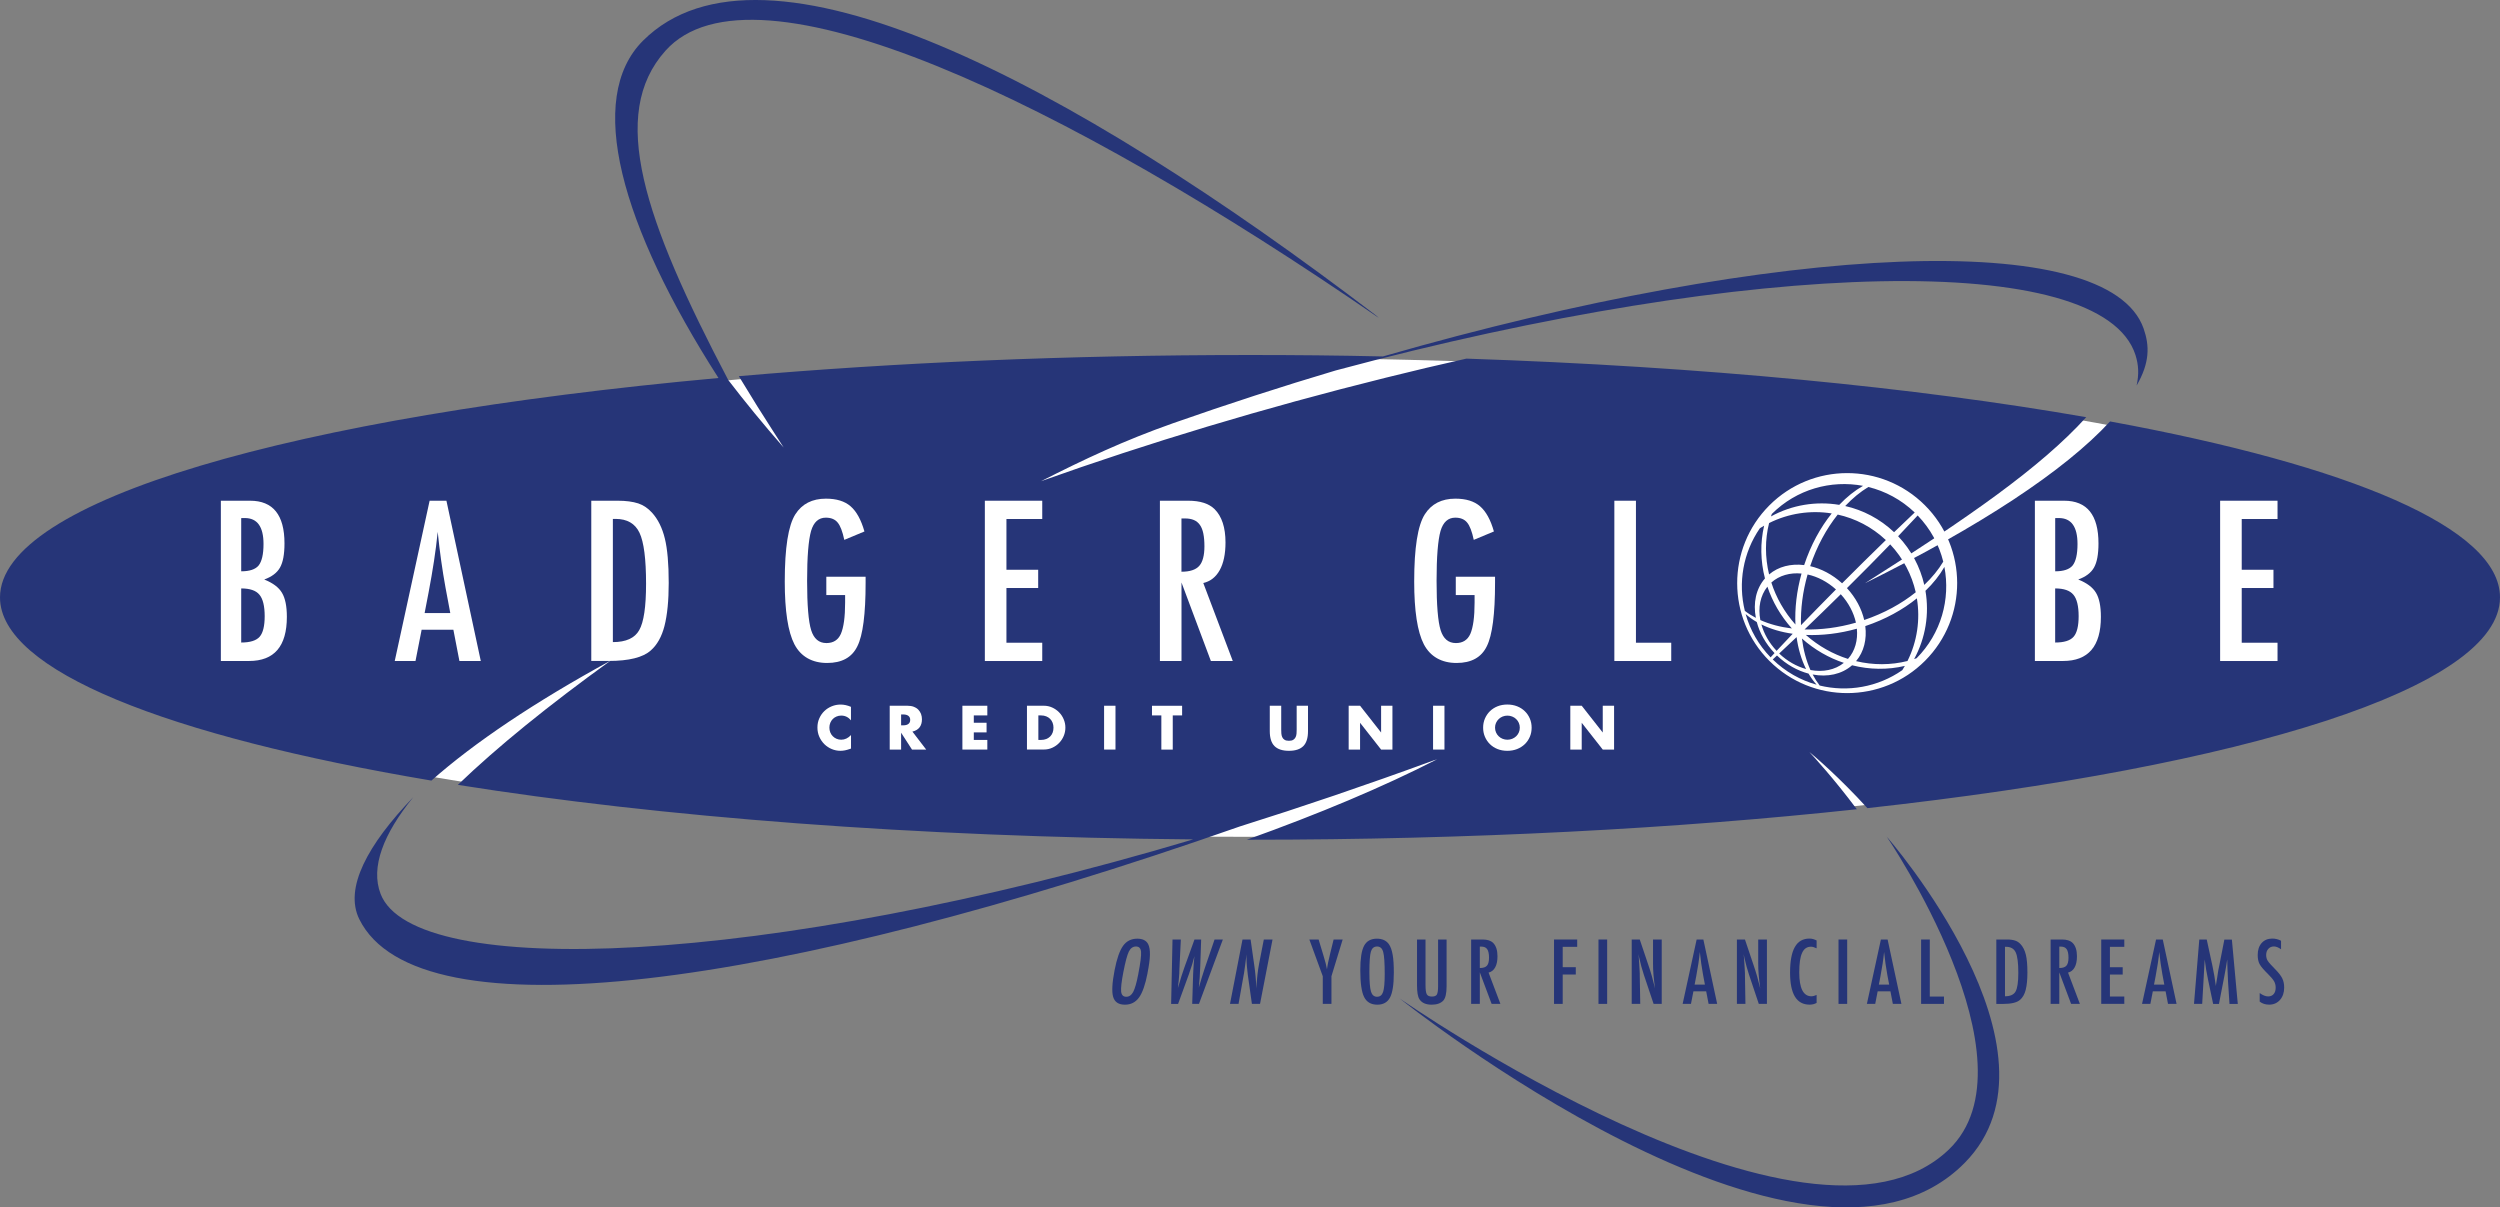 <svg xmlns="http://www.w3.org/2000/svg" id="Layer_2" data-name="Layer 2" viewBox="0 0 726.05 350.66"><rect x="0" y="0" width="726.05" height="350.66" fill="#808080" stroke="none"/><defs><style>      .cls-1 {        fill: #263578;      }      .cls-2 {        fill: #fff;      }    </style></defs><g id="Layer_1-2" data-name="Layer 1"><g><ellipse class="cls-2" cx="363.03" cy="173.48" rx="358.75" ry="69.55"></ellipse><path class="cls-1" d="M726.05,173.5c0,26.22-74,49.09-183.72,61.2-8.21-9-15.42-15.15-16.86-16.31,1.24,1.33,7.07,7.66,13.79,16.63-52.18,5.63-112.26,8.85-176.23,8.85h-.91c20.71-7.41,39.65-15.35,55.29-23.38-.35.17-.77.25-1.11.37-19.45,7.12-38.21,13.5-56.23,19.16-134.95,47.33-238.69,61.35-255.72,26.94-4.45-9.02,2.42-21.68,15.67-35.44-8.65,10.65-12.48,20.37-9.47,28.13,9.66,24.84,110.61,21.53,235.97-15.87-80.9-.69-154.9-6.5-213.55-15.84,11.39-10.97,26.35-23.09,44.37-36.09-22.05,12.04-39.6,23.83-52.05,34.85C48.54,213.76,0,194.73,0,173.5c0-28.18,85.35-52.47,208.66-63.72-28.42-44.37-38.71-81.22-21.9-97.98,34.85-34.68,123.46,11.62,212.86,79.81.27.2.54.47.82.72C309.33,29.52,218.84-13.86,193.26,14.74c-16.56,18.49-6.3,48.91,18.24,95.63,4.89,6.38,10.26,12.93,16.09,19.6-.59-.94-5.61-8.68-7.66-11.99-1.85-2.99-3.63-5.88-5.36-8.73,45.33-3.95,95.58-6.15,148.47-6.15,13.03,0,25.9.12,38.58.42,115.72-33.34,210.66-37.3,220.92-8.13,1.76,5.02,1.83,9.94-2.03,16.58.72-3.31.59-5.96-.32-8.85-9.69-30.4-110.61-28.23-232.29,4.47-15.47,4.6-31.24,9.71-47.16,15.3-14.38,5.07-25.83,10.48-38.41,16.86,30.92-11.05,64.58-21.23,100.13-30.06,7.86-1.95,15.65-3.81,23.41-5.54,68.54,2.3,130.45,8.35,180.01,17.01-13.25,14.63-34.46,29.31-64.26,48.22,33.17-16.39,58.01-32.65,71.18-46.99,69.75,12.83,113.25,30.97,113.25,51.09Z"></path><g><path class="cls-2" d="M247.16,209.22c-.77-.93-1.71-1.4-2.84-1.4-.5,0-.95.09-1.38.27-.42.18-.79.42-1.09.73-.3.31-.54.68-.72,1.11-.17.43-.26.89-.26,1.38s.09.97.26,1.4c.17.43.42.8.73,1.11.31.32.67.56,1.09.74.42.18.87.27,1.35.27,1.06,0,2.01-.45,2.85-1.35v3.92l-.34.12c-.51.18-.98.31-1.42.4-.44.08-.87.13-1.3.13-.88,0-1.72-.17-2.52-.5s-1.51-.8-2.13-1.4c-.61-.6-1.11-1.32-1.48-2.14-.37-.83-.56-1.73-.56-2.71s.18-1.88.55-2.69c.37-.82.85-1.52,1.47-2.11.61-.59,1.33-1.05,2.14-1.38.81-.33,1.66-.5,2.55-.5.51,0,1,.05,1.49.16.49.11,1,.27,1.54.5v3.95Z"></path><path class="cls-2" d="M268.98,217.69h-4.12l-3.16-4.9v4.9h-3.31v-12.73h5.15c.71,0,1.33.1,1.86.31.53.21.97.49,1.31.85s.6.78.78,1.25c.17.47.26.98.26,1.52,0,.97-.23,1.75-.7,2.36-.47.6-1.16,1.01-2.07,1.22l4,5.22ZM261.7,210.65h.62c.65,0,1.15-.13,1.5-.41.35-.27.52-.66.52-1.17s-.17-.89-.52-1.17c-.35-.27-.85-.41-1.5-.41h-.62v3.14Z"></path><path class="cls-2" d="M286.74,207.77h-3.93v2.13h3.71v2.8h-3.71v2.19h3.93v2.8h-7.24v-12.73h7.24v2.8Z"></path><path class="cls-2" d="M298.25,204.96h4.9c.87,0,1.68.17,2.44.52s1.42.81,1.99,1.39c.57.58,1.02,1.25,1.34,2.03.33.77.49,1.58.49,2.42s-.16,1.64-.48,2.41c-.32.77-.77,1.45-1.33,2.03-.57.59-1.23,1.05-1.99,1.4s-1.58.52-2.46.52h-4.9v-12.73ZM301.56,214.89h.76c.57,0,1.09-.09,1.54-.27.45-.18.83-.43,1.14-.74.31-.32.55-.69.71-1.12.16-.43.24-.91.24-1.43s-.08-.98-.25-1.42c-.17-.44-.41-.82-.72-1.13s-.69-.56-1.14-.74c-.45-.18-.96-.27-1.52-.27h-.76v7.12Z"></path><path class="cls-2" d="M323.96,204.96v12.73h-3.31v-12.73h3.31Z"></path><path class="cls-2" d="M340.59,207.77v9.93h-3.31v-9.93h-2.72v-2.8h8.75v2.8h-2.72Z"></path><path class="cls-2" d="M372.09,204.96v6.92c0,.37.01.75.04,1.14.03.39.11.74.25,1.05.14.32.36.57.67.77.3.2.73.3,1.28.3s.98-.1,1.28-.3c.3-.2.52-.45.67-.77.15-.31.23-.67.26-1.05.03-.39.04-.77.04-1.14v-6.92h3.29v7.38c0,1.98-.45,3.43-1.36,4.34-.91.91-2.3,1.37-4.18,1.37s-3.27-.46-4.19-1.37c-.91-.91-1.37-2.36-1.37-4.34v-7.38h3.31Z"></path><path class="cls-2" d="M391.68,217.69v-12.73h3.31l6.11,7.78v-7.78h3.29v12.73h-3.29l-6.11-7.78v7.78h-3.31Z"></path><path class="cls-2" d="M419.5,204.96v12.73h-3.31v-12.73h3.31Z"></path><path class="cls-2" d="M430.73,211.33c0-.95.17-1.83.52-2.64s.83-1.53,1.45-2.14c.62-.61,1.36-1.08,2.22-1.43.86-.34,1.81-.51,2.84-.51s1.97.17,2.84.51c.87.34,1.61.82,2.24,1.43s1.11,1.32,1.46,2.14c.35.82.52,1.7.52,2.64s-.17,1.83-.52,2.64c-.35.82-.83,1.53-1.46,2.14s-1.37,1.08-2.24,1.43c-.87.34-1.81.51-2.84.51s-1.98-.17-2.84-.51c-.86-.34-1.6-.82-2.22-1.43-.62-.61-1.1-1.32-1.45-2.14-.35-.82-.52-1.7-.52-2.64ZM434.19,211.33c0,.51.1.97.29,1.4s.45.8.78,1.11c.33.32.71.56,1.14.73.43.17.89.26,1.38.26s.94-.09,1.38-.26c.43-.17.82-.42,1.15-.73.33-.31.59-.69.78-1.11s.29-.89.29-1.4-.1-.97-.29-1.4-.45-.8-.78-1.11c-.33-.32-.71-.56-1.15-.73-.43-.17-.89-.26-1.38-.26s-.94.09-1.38.26c-.43.17-.81.42-1.14.73-.33.31-.58.69-.78,1.11s-.29.89-.29,1.4Z"></path><path class="cls-2" d="M456.05,217.69v-12.73h3.31l6.11,7.78v-7.78h3.29v12.73h-3.29l-6.11-7.78v7.78h-3.31Z"></path></g><g><path class="cls-2" d="M64.14,145.42h8.5c6.65,0,9.98,4.13,9.98,12.39,0,3.16-.43,5.5-1.3,7.02-.86,1.53-2.39,2.68-4.58,3.47,2.51,1,4.23,2.29,5.15,3.86.94,1.55,1.42,3.88,1.42,6.99,0,8.54-3.66,12.81-10.97,12.81h-8.2v-46.54ZM70.05,165.92c2.43,0,4.12-.56,5.06-1.69.94-1.19,1.42-3.27,1.42-6.24,0-5.02-1.81-7.54-5.43-7.54h-.75c-.16,0-.26.01-.3.03v15.43ZM70.05,186.6c2.57,0,4.35-.55,5.34-1.66.98-1.11,1.48-3.11,1.48-6s-.51-5.05-1.54-6.24c-1-1.21-2.76-1.81-5.28-1.81v15.71Z"></path><path class="cls-2" d="M124.77,145.42h4.88l9.98,46.54h-6.21l-1.75-9.07h-9.22l-1.78,9.07h-6.03l10.13-46.54ZM130.77,178.04l-1.39-7.42c-.92-5.04-1.68-10.43-2.26-16.16-.28,2.79-.64,5.62-1.08,8.49-.44,2.86-.96,5.9-1.57,9.12l-1.15,5.97h7.45Z"></path><path class="cls-2" d="M171.71,145.42h7.72c2.35,0,4.33.26,5.94.78,1.49.5,2.81,1.4,3.98,2.68,1.75,1.93,2.99,4.44,3.74,7.54.74,3,1.12,7.29,1.12,12.87,0,5.12-.41,9.3-1.24,12.54-.8,3.09-2.13,5.46-3.98,7.08-2.27,2.03-6.34,3.04-12.21,3.04h-5.06v-46.54ZM177.98,186.48c3.82,0,6.37-1.16,7.66-3.47,1.33-2.31,1.99-6.8,1.99-13.47,0-7.17-.63-12.11-1.9-14.8-1.27-2.69-3.59-4.04-6.96-4.04h-.78v35.78Z"></path><path class="cls-2" d="M239.99,167.49h11.4v1.81c0,9.06-.79,15.18-2.38,18.36-1.57,3.26-4.5,4.88-8.8,4.88s-7.61-1.81-9.5-5.43c-1.87-3.62-2.8-9.7-2.8-18.24,0-9.77,1.02-16.27,3.07-19.5,1.93-3.03,4.89-4.55,8.89-4.55,3.05,0,5.44.73,7.14,2.2,1.73,1.49,3.07,3.93,4.04,7.33l-5.85,2.44c-.26-1.23-.55-2.25-.87-3.09-.32-.83-.67-1.48-1.06-1.94-.76-.94-1.91-1.42-3.44-1.42-2.09,0-3.52,1.29-4.28,3.86-.76,2.69-1.15,7.53-1.15,14.5s.39,11.83,1.18,14.32c.78,2.49,2.26,3.74,4.43,3.74,1.99,0,3.39-.88,4.19-2.65.82-1.89,1.24-4.92,1.24-9.1v-2.2h-5.46v-5.31Z"></path><path class="cls-2" d="M286.02,145.42h16.67v5.31h-10.4v14.74h9.22v5.3h-9.22v15.89h10.4v5.31h-16.67v-46.54Z"></path><path class="cls-2" d="M336.85,145.42h8.26c3.42,0,5.96.81,7.63,2.44,2.11,2.11,3.17,5.34,3.17,9.68,0,3.34-.56,6.01-1.67,8.03-1.12,2.02-2.71,3.27-4.78,3.75l8.56,22.64h-6.36l-8.53-22.79v22.79h-6.27v-46.54ZM343.12,166.04c2.43,0,4.15-.56,5.16-1.69,1-1.12,1.51-3.02,1.51-5.7,0-1.45-.11-2.68-.32-3.71-.21-1.02-.54-1.86-1-2.5-.45-.64-1.04-1.12-1.75-1.42-.71-.3-1.56-.45-2.55-.45h-1.05v15.46Z"></path><path class="cls-2" d="M422.8,167.49h11.39v1.81c0,9.06-.79,15.18-2.38,18.36-1.57,3.26-4.5,4.88-8.8,4.88s-7.61-1.81-9.5-5.43c-1.87-3.62-2.8-9.7-2.8-18.24,0-9.77,1.03-16.27,3.08-19.5,1.93-3.03,4.89-4.55,8.89-4.55,3.05,0,5.44.73,7.14,2.2,1.73,1.49,3.08,3.93,4.04,7.33l-5.85,2.44c-.26-1.23-.55-2.25-.87-3.09-.32-.83-.67-1.48-1.06-1.94-.76-.94-1.91-1.42-3.44-1.42-2.09,0-3.52,1.29-4.28,3.86-.76,2.69-1.15,7.53-1.15,14.5s.39,11.83,1.18,14.32c.78,2.49,2.26,3.74,4.43,3.74,1.99,0,3.39-.88,4.19-2.65.82-1.89,1.24-4.92,1.24-9.1v-2.2h-5.46v-5.31Z"></path><path class="cls-2" d="M468.84,145.42h6.27v41.24h10.25v5.31h-16.52v-46.54Z"></path><path class="cls-2" d="M590.96,145.42h8.5c6.65,0,9.98,4.13,9.98,12.39,0,3.16-.43,5.5-1.3,7.02-.86,1.53-2.39,2.68-4.58,3.47,2.51,1,4.23,2.29,5.16,3.86.94,1.55,1.42,3.88,1.42,6.99,0,8.54-3.66,12.81-10.97,12.81h-8.2v-46.54ZM596.87,165.92c2.43,0,4.12-.56,5.06-1.69.94-1.19,1.42-3.27,1.42-6.24,0-5.02-1.81-7.54-5.43-7.54h-.75c-.16,0-.26.01-.3.03v15.43ZM596.87,186.6c2.57,0,4.35-.55,5.33-1.66s1.48-3.11,1.48-6-.51-5.05-1.54-6.24c-1.01-1.21-2.76-1.81-5.28-1.81v15.71Z"></path><path class="cls-2" d="M644.77,145.42h16.67v5.31h-10.4v14.74h9.22v5.3h-9.22v15.89h10.4v5.31h-16.67v-46.54Z"></path></g><g><path class="cls-1" d="M333.26,282.66c-.64,3.3-1.46,5.65-2.47,7.04-1.01,1.39-2.37,2.08-4.1,2.08-1.82,0-2.95-.75-3.4-2.24-.45-1.46-.31-4.06.41-7.79.65-3.33,1.47-5.68,2.46-7.06,1-1.39,2.38-2.08,4.13-2.08,1.57,0,2.63.54,3.17,1.61.36.72.53,1.74.5,3.07-.01,1.23-.25,3.02-.71,5.38ZM330.57,282.92c.63-3.24.9-5.39.82-6.44-.08-1.07-.57-1.6-1.47-1.6s-1.59.49-2.08,1.47c-.48.98-1.01,2.96-1.59,5.94-.53,2.74-.75,4.63-.65,5.69.12,1,.61,1.5,1.48,1.5s1.52-.47,2.02-1.4c.49-.93.99-2.64,1.47-5.15Z"></path><path class="cls-1" d="M340.5,272.85h2.44l-.42,8.68-.04,1.28c-.04.69-.09,1.33-.15,1.9l-.18,1.59s0,.11-.02.22c-.01.1-.03.24-.04.4l.18-.6c.3-1.06.6-2.03.88-2.92s.56-1.71.83-2.46l2.92-8.09h1.94l-.27,7.86c-.04,1.16-.1,2.24-.16,3.23-.07.99-.15,1.94-.24,2.85.26-.95.54-1.87.81-2.76.27-.89.55-1.76.83-2.61l.42-1.25,2.5-7.32h2.41l-6.94,18.7h-1.96l.25-8.08s0-.16.01-.4c.01-.23.03-.57.05-1.01l.11-1.86c.01-.14.03-.36.05-.65.02-.29.05-.66.1-1.1l.09-.77c-.05.19-.1.35-.14.49-.04.14-.08.25-.1.34-.14.53-.26.95-.34,1.24-.09.29-.14.47-.16.54l-.6,1.79c-.14.41-.24.74-.32.97-.08.23-.13.38-.16.43l-2.94,8.08h-2.02l.4-18.7Z"></path><path class="cls-1" d="M360.85,272.85h2.35l1.06,7.46c.32,2.11.52,4.36.61,6.75.08-1.45.18-2.75.31-3.92s.3-2.27.5-3.31l1.36-6.98h2.53l-3.63,18.7h-2.36l-1.19-8.42c-.11-.78-.19-1.59-.26-2.41-.07-.83-.12-1.69-.13-2.59,0-.11,0-.25,0-.41,0-.16-.01-.35-.02-.56-.02.21-.03.39-.04.54s-.02.28-.04.38l-.24,1.9-.32,2.31c-.02.13-.04.29-.07.47-.03.19-.07.4-.12.63l-1.45,8.15h-2.48l3.63-18.7Z"></path><path class="cls-1" d="M380.29,272.85h2.66l1.23,4.07c.04.12.08.26.12.4.04.14.09.3.14.47.46,1.47.77,2.71.94,3.71.14-1,.27-1.7.36-2.1l.39-1.67.14-.65,1.04-4.23h2.63l-3.26,10.66v8.04h-2.52v-8.04l-3.9-10.66Z"></path><path class="cls-1" d="M404.79,282.66c0,3.3-.37,5.65-1.1,7.04-.74,1.39-1.97,2.08-3.69,2.08-1.82,0-3.1-.75-3.84-2.24-.73-1.46-1.1-4.06-1.1-7.79,0-3.33.36-5.68,1.09-7.06.73-1.39,1.98-2.08,3.73-2.08,1.57,0,2.73.54,3.49,1.61.5.72.86,1.74,1.09,3.07.23,1.23.34,3.02.34,5.38ZM402.15,282.92c0-3.24-.15-5.39-.44-6.44-.29-1.07-.88-1.6-1.78-1.6s-1.49.49-1.79,1.47c-.29.98-.44,2.96-.44,5.94,0,2.74.15,4.63.46,5.69.31,1,.91,1.5,1.77,1.5s1.43-.47,1.75-1.4c.31-.93.47-2.64.47-5.15Z"></path><path class="cls-1" d="M411.53,272.85h2.47v13.21c0,1.35.12,2.24.36,2.69.25.44.74.67,1.48.67s1.22-.19,1.45-.58c.24-.4.36-1.2.36-2.41v-13.58h2.47v13.58c0,2.03-.31,3.41-.93,4.13-.74.81-1.88,1.22-3.4,1.22-1.68,0-2.86-.52-3.55-1.57-.48-.72-.71-2.1-.71-4.14v-13.21Z"></path><path class="cls-1" d="M427.25,272.85h3.32c1.37,0,2.39.33,3.06.98.85.85,1.27,2.14,1.27,3.89,0,1.34-.22,2.42-.67,3.23-.45.81-1.09,1.32-1.92,1.51l3.44,9.09h-2.55l-3.43-9.16v9.16h-2.52v-18.7ZM429.77,281.13c.98,0,1.67-.22,2.07-.68.4-.45.6-1.21.6-2.29,0-.58-.04-1.08-.13-1.49-.08-.41-.22-.75-.4-1.01s-.42-.45-.7-.57c-.29-.12-.63-.18-1.02-.18h-.42v6.21Z"></path><path class="cls-1" d="M451.32,272.85h6.73v2.13h-4.21v5.91h3.8v2.13h-3.8v8.53h-2.52v-18.7Z"></path><path class="cls-1" d="M464.23,272.85h2.52v18.7h-2.52v-18.7Z"></path><path class="cls-1" d="M473.87,272.85h2.35l2.51,7.46c.73,2.11,1.37,4.36,1.93,6.75-.2-1.45-.35-2.75-.45-3.92-.1-1.17-.14-2.27-.14-3.31v-6.98h2.53v18.7h-2.36l-2.82-8.42c-.26-.78-.5-1.59-.73-2.41-.23-.83-.44-1.69-.64-2.59-.02-.11-.04-.25-.08-.41-.04-.16-.08-.35-.13-.56.02.21.04.39.06.54s.03.28.04.38l.13,1.9.13,2.31c0,.13.01.29.02.47,0,.19,0,.4,0,.63l.14,8.15h-2.48v-18.7Z"></path><path class="cls-1" d="M492.73,272.85h1.96l4.01,18.7h-2.49l-.7-3.64h-3.71l-.71,3.64h-2.42l4.07-18.7ZM495.14,285.95l-.56-2.98c-.37-2.03-.67-4.19-.91-6.49-.11,1.12-.26,2.26-.43,3.41-.18,1.15-.39,2.37-.63,3.66l-.46,2.4h2.99Z"></path><path class="cls-1" d="M504.42,272.85h2.35l2.51,7.46c.73,2.11,1.37,4.36,1.93,6.75-.2-1.45-.35-2.75-.45-3.92s-.14-2.27-.14-3.31v-6.98h2.53v18.7h-2.36l-2.82-8.42c-.26-.78-.5-1.59-.73-2.41-.23-.83-.44-1.69-.64-2.59-.02-.11-.04-.25-.08-.41-.04-.16-.08-.35-.13-.56.02.21.04.39.06.54s.03.28.04.38l.13,1.9.13,2.31c0,.13.01.29.02.47,0,.19,0,.4,0,.63l.14,8.15h-2.48v-18.7Z"></path><path class="cls-1" d="M527.58,273.15v2.26c-.65-.31-1.19-.47-1.62-.47-.6,0-1.11.15-1.54.44-.43.3-.78.75-1.06,1.36s-.49,1.39-.62,2.33c-.13.94-.2,2.05-.2,3.34,0,4.62,1.18,6.93,3.55,6.93.41,0,.91-.13,1.49-.39v2.31c-.61.34-1.28.51-2.03.51-3.79,0-5.68-3.09-5.68-9.28,0-3.34.46-5.83,1.39-7.46.92-1.63,2.34-2.45,4.25-2.45.7,0,1.4.19,2.08.56Z"></path><path class="cls-1" d="M533.94,272.85h2.52v18.7h-2.52v-18.7Z"></path><path class="cls-1" d="M546.24,272.85h1.96l4.01,18.7h-2.49l-.7-3.64h-3.71l-.71,3.64h-2.42l4.07-18.7ZM548.65,285.95l-.56-2.98c-.37-2.03-.67-4.19-.91-6.49-.11,1.12-.26,2.26-.43,3.41-.18,1.15-.39,2.37-.63,3.66l-.46,2.4h2.99Z"></path><path class="cls-1" d="M557.93,272.85h2.52v16.57h4.12v2.13h-6.64v-18.7Z"></path><path class="cls-1" d="M579.76,272.85h3.1c.95,0,1.74.11,2.39.32.6.2,1.13.56,1.6,1.08.7.77,1.2,1.79,1.5,3.03.3,1.2.45,2.93.45,5.17,0,2.06-.17,3.74-.5,5.04-.32,1.24-.85,2.19-1.6,2.85-.91.82-2.55,1.22-4.9,1.22h-2.03v-18.7ZM582.28,289.34c1.53,0,2.56-.46,3.08-1.39.53-.93.8-2.73.8-5.41,0-2.88-.25-4.86-.76-5.95-.51-1.08-1.44-1.62-2.8-1.62h-.31v14.38Z"></path><path class="cls-1" d="M595.54,272.85h3.32c1.37,0,2.39.33,3.06.98.85.85,1.27,2.14,1.27,3.89,0,1.34-.22,2.42-.67,3.23-.45.81-1.09,1.32-1.92,1.51l3.44,9.09h-2.55l-3.43-9.16v9.16h-2.52v-18.7ZM598.06,281.13c.98,0,1.67-.22,2.07-.68.4-.45.6-1.21.6-2.29,0-.58-.04-1.08-.13-1.49-.08-.41-.22-.75-.4-1.01s-.42-.45-.7-.57c-.29-.12-.63-.18-1.02-.18h-.42v6.21Z"></path><path class="cls-1" d="M610.24,272.85h6.7v2.13h-4.18v5.92h3.71v2.13h-3.71v6.38h4.18v2.13h-6.7v-18.7Z"></path><path class="cls-1" d="M626.15,272.85h1.96l4.01,18.7h-2.49l-.7-3.64h-3.71l-.71,3.64h-2.42l4.07-18.7ZM628.56,285.95l-.56-2.98c-.37-2.03-.67-4.19-.91-6.49-.11,1.12-.26,2.26-.43,3.41-.18,1.15-.39,2.37-.63,3.66l-.46,2.4h2.99Z"></path><path class="cls-1" d="M638.72,272.85h2.16l1.65,7.63c.2.95.38,1.91.55,2.87.17.96.32,1.96.45,3.01.02-.14.03-.25.04-.32,0-.08.02-.13.02-.16l.35-2.14.31-2.03.28-1.34,1.47-7.5h2.18l1.72,18.7h-2.41l-.42-6.35c-.02-.32-.03-.6-.04-.84s-.02-.43-.02-.58l-.11-2.51-.06-2.3s0-.05,0-.1c0-.05,0-.12-.02-.21l-.06.37c-.07.44-.12.83-.18,1.16s-.1.61-.14.84l-.31,1.71-.12.64-1.58,8.16h-1.69l-1.48-7.05c-.2-.93-.38-1.87-.54-2.83-.16-.96-.3-1.96-.43-3.01l-.73,12.88h-2.38l1.54-18.7Z"></path><path class="cls-1" d="M662.46,273.23v2.46c-.77-.55-1.46-.82-2.07-.82-.66,0-1.2.23-1.62.7-.42.44-.63,1.04-.63,1.78,0,.65.15,1.21.45,1.68.15.25.41.57.76.97.35.39.81.87,1.36,1.43,1.03,1.04,1.73,1.94,2.1,2.7.37.74.56,1.64.56,2.7,0,1.45-.41,2.64-1.22,3.57-.81.91-1.86,1.37-3.14,1.37-1.07,0-1.99-.29-2.75-.88v-2.49c.9.65,1.71.98,2.45.98.69,0,1.22-.23,1.61-.69.39-.45.58-1.07.58-1.86,0-.68-.15-1.29-.45-1.83-.15-.26-.37-.56-.64-.89s-.62-.71-1.03-1.12c-.64-.63-1.17-1.19-1.59-1.67-.42-.48-.73-.91-.93-1.27-.39-.71-.58-1.61-.58-2.69,0-1.46.38-2.62,1.14-3.48.77-.86,1.8-1.3,3.09-1.3.9,0,1.75.21,2.57.64Z"></path></g><path class="cls-1" d="M570.55,337.76c-46.08,46.52-164.1-47.81-164.1-47.81,0,0,118.78,82.87,159.5,43.93,26.55-25.38-18-90.89-18-90.89,0,0,54.62,62.45,22.6,94.77Z"></path><path class="cls-2" d="M513.9,191.97c12.5,12.46,32.73,12.42,45.18-.07,12.46-12.5,12.42-32.72-.07-45.18-12.5-12.46-32.72-12.42-45.18.08-12.45,12.5-12.42,32.72.07,45.18ZM511.11,153.41c.41-.26.82-.51,1.23-.75-1.16,4.97-1.08,10.24.24,15.33-2.63,3.01-3.47,7.18-2.64,11.45-1.15-.6-2.23-1.28-3.2-2.03-2.01-8.11-.54-16.89,4.38-24.02ZM539.04,192.01c2.3-2.73,3.16-6.38,2.68-10.18,5.8-1.94,10.89-4.75,14.98-8.06,1.01,6.14.1,12.52-2.73,18.2-4.82,1.22-9.95,1.23-14.93.04ZM523.2,166.57c-1.42,5.12-1.98,10.16-1.77,14.81-3.26-3.67-5.6-7.84-7-12.2,2.33-2.08,5.46-2.93,8.76-2.61ZM524.09,182.8c3.4-3.26,6.95-6.71,10.51-10.22,2.28,2.5,3.77,5.39,4.4,8.25-5.14,1.48-10.21,2.1-14.91,1.97ZM523.04,181.57c-.13-4.64.48-9.65,1.92-14.73,2.86.62,5.74,2.09,8.24,4.35-3.48,3.51-6.92,7.02-10.16,10.38ZM520.39,182.52c-3.36-.41-6.45-1.23-9.15-2.44-.69-3.59-.04-7.09,2.05-9.7,1.46,4.34,3.83,8.49,7.11,12.14ZM520.64,184.06c-1.63,1.71-3.2,3.37-4.68,4.96-2.18-2.32-3.67-4.98-4.42-7.67,2.65,1.32,5.73,2.23,9.1,2.71ZM521.76,185.02c.48,3.44,1.41,6.58,2.76,9.28-2.74-.75-5.46-2.27-7.81-4.51,1.61-1.51,3.3-3.1,5.05-4.76ZM523.33,185.45c3.67,3.26,7.82,5.62,12.16,7.06-2.6,2.09-6.11,2.75-9.7,2.08-1.22-2.7-2.05-5.79-2.47-9.14ZM524.47,184.4c4.65.19,9.69-.38,14.8-1.81.33,3.3-.51,6.44-2.58,8.77-4.36-1.39-8.54-3.71-12.23-6.96ZM541.41,180.07c-.75-3.22-2.44-6.47-5.02-9.27,4.34-4.3,8.62-8.62,12.56-12.7,3.8,4.03,6.27,8.85,7.42,13.91-4.1,3.29-9.19,6.1-14.96,8.05ZM534.98,169.4c-2.81-2.56-6.05-4.24-9.27-4.98,1.94-5.77,4.72-10.87,8-14.98,5.09,1.13,9.94,3.6,13.98,7.41-4.07,3.95-8.4,8.22-12.71,12.55ZM523.95,164.11c-3.8-.47-7.45.41-10.17,2.72-1.2-4.98-1.21-10.11,0-14.92,5.67-2.85,12.05-3.78,18.19-2.8-3.3,4.1-6.09,9.2-8.01,15.01ZM510.2,180.64c.83,3.16,2.57,6.31,5.16,9.03-.39.42-.77.83-1.14,1.24-3.54-3.66-5.96-7.99-7.25-12.58.96.86,2.05,1.64,3.23,2.32ZM514.84,191.52c.41-.38.82-.76,1.23-1.15,2.75,2.65,5.96,4.42,9.17,5.26.69,1.18,1.47,2.26,2.34,3.22-4.65-1.29-9.05-3.74-12.75-7.34ZM528.47,199.09c-.75-.97-1.43-2.04-2.04-3.2,4.27.81,8.45-.04,11.45-2.68,5.1,1.29,10.37,1.36,15.33.18-.24.42-.49.83-.75,1.24-7.1,4.95-15.88,6.44-24,4.46ZM556.62,191.16c-.24.09-.48.17-.72.25,3.34-6.12,4.44-13.13,3.29-19.83,2.27-2.18,4.13-4.52,5.5-6.93,1.78,9.3-.9,19.29-8.07,26.51ZM558.85,169.86c-1.19-5.15-3.72-10.04-7.6-14.13,2.02-2.11,3.93-4.14,5.68-6.03,3.73,3.88,6.22,8.52,7.43,13.41-1.4,2.35-3.26,4.62-5.5,6.75ZM542.6,141.43c4.91,1.2,9.57,3.68,13.47,7.41-1.88,1.77-3.89,3.69-5.99,5.72-4.11-3.89-9.03-6.43-14.2-7.6,2.12-2.25,4.39-4.12,6.73-5.53ZM541.06,141.1c-2.41,1.37-4.74,3.24-6.91,5.52-6.71-1.12-13.72,0-19.82,3.36.08-.24.16-.48.24-.72,7.2-7.19,17.19-9.92,26.5-8.16Z"></path></g></g></svg>